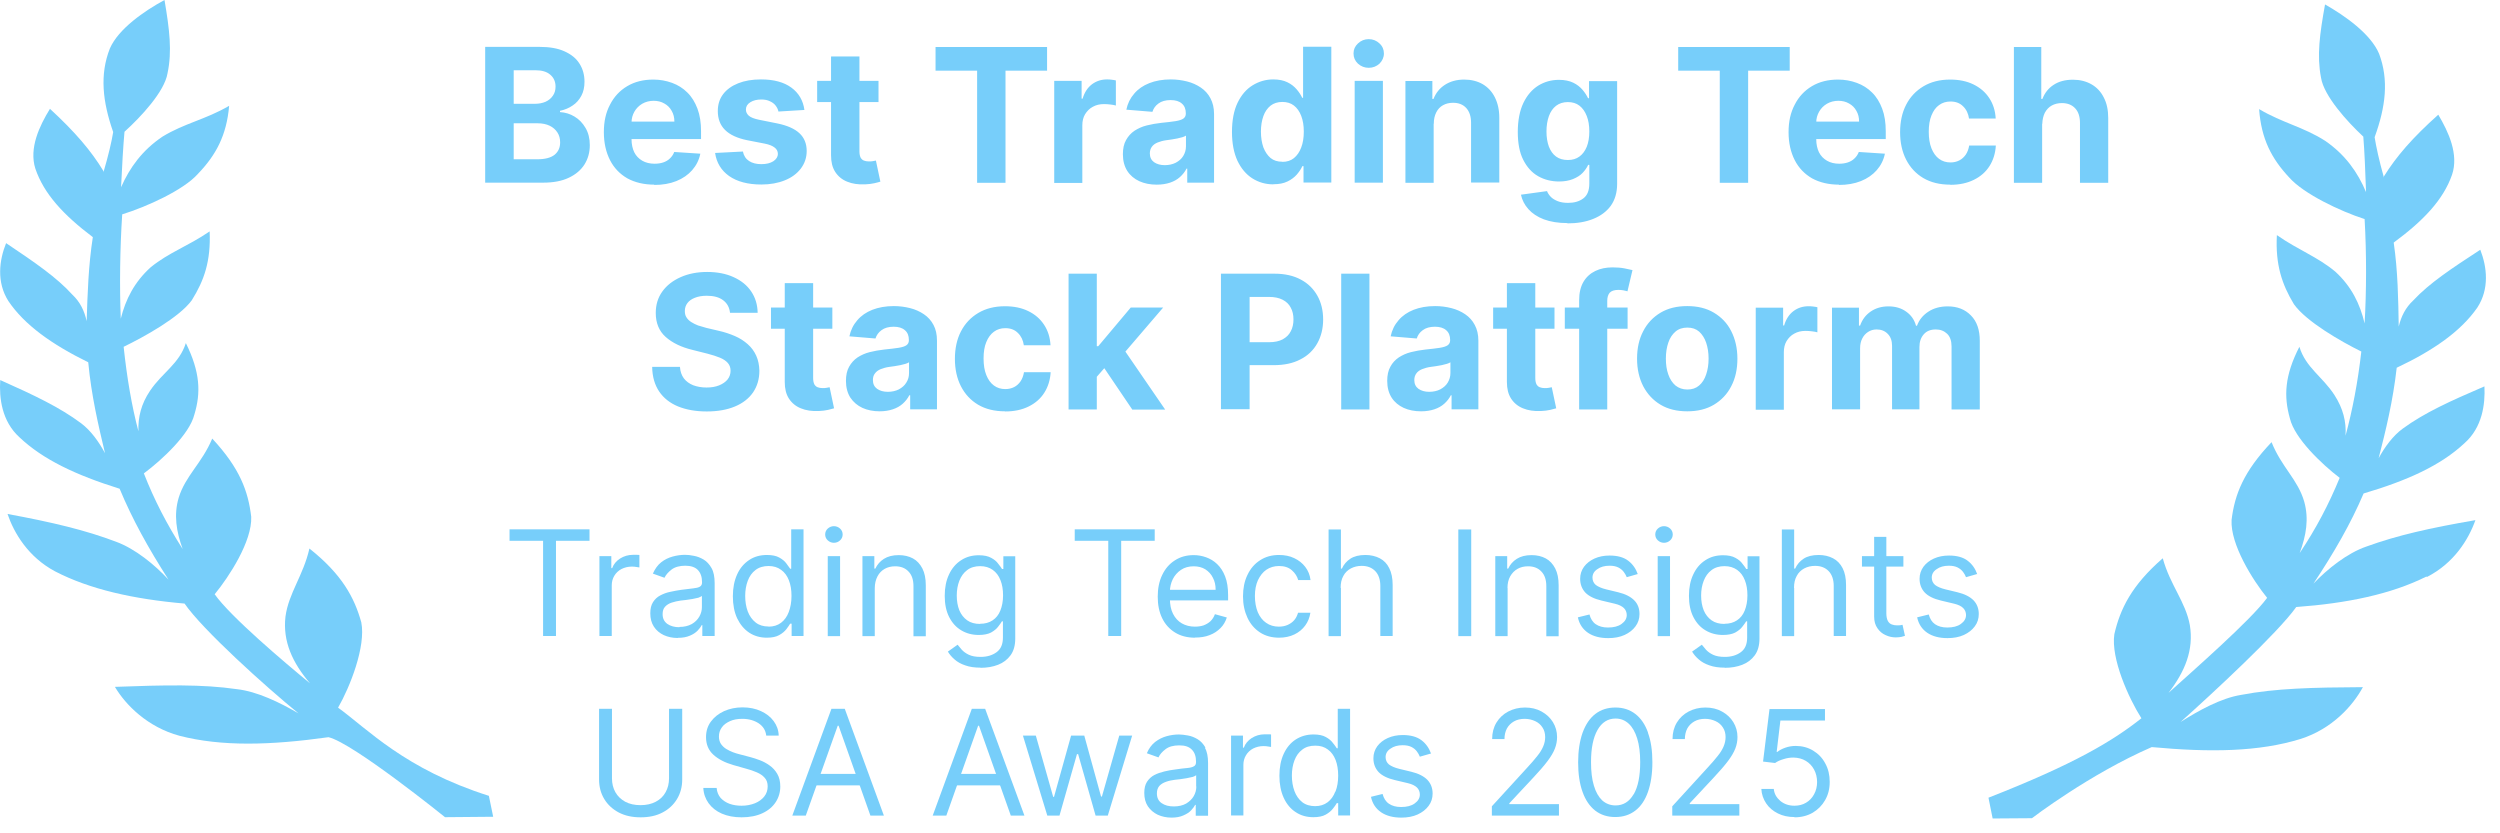 <svg width="129" height="43" viewBox="0 0 129 43" fill="none" xmlns="http://www.w3.org/2000/svg">
<path d="M25.035 9.425V2.419H27.838C28.356 2.419 28.785 2.493 29.125 2.648C29.473 2.804 29.732 3.011 29.902 3.285C30.072 3.551 30.16 3.862 30.16 4.217C30.16 4.49 30.109 4.734 29.998 4.942C29.887 5.149 29.739 5.319 29.547 5.445C29.354 5.578 29.14 5.667 28.896 5.718V5.785C29.162 5.8 29.413 5.874 29.643 6.014C29.879 6.155 30.064 6.347 30.212 6.599C30.36 6.85 30.434 7.146 30.434 7.486C30.434 7.856 30.345 8.189 30.16 8.485C29.976 8.774 29.709 9.003 29.347 9.173C28.992 9.343 28.548 9.425 28.023 9.425H25.027H25.035ZM26.514 8.219H27.72C28.134 8.219 28.43 8.137 28.622 7.982C28.814 7.819 28.903 7.612 28.903 7.346C28.903 7.154 28.859 6.983 28.762 6.835C28.666 6.687 28.533 6.569 28.363 6.488C28.193 6.406 27.986 6.362 27.749 6.362H26.507V8.226L26.514 8.219ZM26.514 5.356H27.609C27.808 5.356 27.993 5.319 28.149 5.252C28.311 5.178 28.437 5.075 28.526 4.942C28.622 4.808 28.666 4.653 28.666 4.468C28.666 4.217 28.578 4.01 28.393 3.854C28.215 3.699 27.964 3.625 27.631 3.625H26.507V5.356H26.514ZM33.77 9.528C33.23 9.528 32.764 9.417 32.372 9.203C31.987 8.981 31.684 8.67 31.477 8.263C31.27 7.856 31.159 7.375 31.159 6.821C31.159 6.266 31.262 5.807 31.477 5.4C31.684 4.993 31.98 4.675 32.365 4.446C32.749 4.217 33.2 4.106 33.711 4.106C34.058 4.106 34.376 4.165 34.68 4.276C34.983 4.387 35.242 4.55 35.464 4.771C35.693 4.993 35.863 5.275 35.989 5.607C36.114 5.94 36.174 6.332 36.174 6.776V7.176H31.736V6.273H34.798C34.798 6.066 34.754 5.881 34.657 5.718C34.569 5.556 34.443 5.43 34.28 5.341C34.117 5.245 33.933 5.201 33.725 5.201C33.518 5.201 33.311 5.252 33.134 5.356C32.964 5.459 32.831 5.593 32.734 5.763C32.638 5.933 32.587 6.118 32.587 6.325V7.183C32.587 7.442 32.638 7.671 32.727 7.856C32.823 8.049 32.964 8.189 33.141 8.293C33.319 8.396 33.533 8.448 33.777 8.448C33.94 8.448 34.088 8.426 34.221 8.382C34.354 8.337 34.473 8.271 34.569 8.174C34.665 8.086 34.739 7.975 34.791 7.842L36.137 7.93C36.07 8.256 35.93 8.537 35.715 8.781C35.508 9.018 35.234 9.21 34.901 9.343C34.569 9.476 34.191 9.543 33.755 9.543L33.77 9.528ZM41.499 5.674L40.168 5.755C40.146 5.644 40.094 5.541 40.02 5.445C39.946 5.348 39.842 5.275 39.724 5.223C39.606 5.164 39.458 5.134 39.288 5.134C39.058 5.134 38.873 5.178 38.718 5.275C38.563 5.371 38.489 5.496 38.489 5.652C38.489 5.778 38.541 5.881 38.637 5.97C38.74 6.059 38.91 6.125 39.154 6.177L40.109 6.369C40.619 6.473 41.004 6.643 41.248 6.872C41.499 7.102 41.625 7.412 41.625 7.79C41.625 8.137 41.521 8.433 41.322 8.7C41.122 8.959 40.848 9.166 40.493 9.306C40.146 9.447 39.739 9.521 39.288 9.521C38.592 9.521 38.038 9.373 37.623 9.084C37.217 8.796 36.972 8.396 36.899 7.893L38.334 7.819C38.378 8.034 38.481 8.197 38.651 8.308C38.822 8.419 39.029 8.47 39.288 8.47C39.547 8.47 39.746 8.419 39.901 8.322C40.057 8.219 40.138 8.093 40.138 7.938C40.138 7.805 40.079 7.694 39.968 7.612C39.857 7.523 39.687 7.457 39.465 7.412L38.555 7.235C38.045 7.131 37.66 6.954 37.409 6.702C37.157 6.451 37.039 6.125 37.039 5.733C37.039 5.393 37.128 5.104 37.313 4.86C37.498 4.616 37.757 4.431 38.089 4.298C38.422 4.165 38.814 4.098 39.265 4.098C39.931 4.098 40.449 4.239 40.834 4.52C41.218 4.801 41.44 5.186 41.507 5.667L41.499 5.674ZM45.331 4.172V5.267H42.165V4.172H45.331ZM42.89 2.915H44.347V7.812C44.347 7.945 44.369 8.049 44.406 8.13C44.45 8.204 44.502 8.256 44.576 8.285C44.65 8.315 44.739 8.33 44.835 8.33C44.901 8.33 44.975 8.33 45.042 8.315C45.109 8.3 45.16 8.293 45.197 8.285L45.427 9.373C45.353 9.395 45.249 9.425 45.116 9.454C44.983 9.484 44.82 9.506 44.635 9.513C44.288 9.528 43.977 9.484 43.711 9.373C43.452 9.269 43.245 9.099 43.097 8.87C42.949 8.64 42.882 8.359 42.882 8.012V2.922L42.89 2.915ZM48.274 3.647V2.426H54.029V3.647H51.884V9.432H50.419V3.647H48.274ZM54.398 9.425V4.172H55.811V5.09H55.863C55.959 4.764 56.122 4.52 56.344 4.35C56.573 4.18 56.832 4.098 57.12 4.098C57.194 4.098 57.276 4.098 57.357 4.113C57.438 4.12 57.512 4.135 57.579 4.15V5.445C57.512 5.422 57.416 5.408 57.298 5.393C57.179 5.378 57.069 5.371 56.965 5.371C56.751 5.371 56.558 5.415 56.388 5.511C56.218 5.6 56.092 5.733 55.989 5.896C55.892 6.059 55.848 6.251 55.848 6.466V9.439H54.391L54.398 9.425ZM59.687 9.528C59.354 9.528 59.051 9.469 58.792 9.351C58.533 9.232 58.319 9.055 58.171 8.825C58.023 8.596 57.941 8.3 57.941 7.96C57.941 7.671 57.993 7.42 58.104 7.228C58.215 7.028 58.355 6.872 58.54 6.747C58.725 6.628 58.932 6.532 59.169 6.473C59.406 6.414 59.657 6.369 59.916 6.34C60.219 6.31 60.471 6.281 60.656 6.251C60.841 6.221 60.981 6.177 61.063 6.118C61.144 6.059 61.188 5.977 61.188 5.866V5.844C61.188 5.63 61.122 5.459 60.981 5.341C60.848 5.223 60.656 5.164 60.404 5.164C60.145 5.164 59.931 5.223 59.776 5.341C59.62 5.452 59.517 5.6 59.465 5.77L58.119 5.659C58.185 5.341 58.319 5.067 58.526 4.831C58.725 4.594 58.984 4.416 59.302 4.291C59.62 4.165 59.99 4.098 60.412 4.098C60.7 4.098 60.981 4.135 61.248 4.202C61.514 4.268 61.758 4.379 61.965 4.52C62.172 4.661 62.342 4.845 62.461 5.075C62.579 5.297 62.645 5.563 62.645 5.881V9.425H61.262V8.7H61.225C61.144 8.862 61.026 9.01 60.885 9.136C60.745 9.262 60.574 9.358 60.375 9.425C60.175 9.491 59.946 9.528 59.687 9.528ZM60.101 8.522C60.316 8.522 60.508 8.478 60.671 8.396C60.833 8.308 60.967 8.197 61.055 8.049C61.144 7.901 61.196 7.738 61.196 7.553V6.998C61.151 7.028 61.085 7.057 61.011 7.08C60.937 7.102 60.848 7.124 60.745 7.146C60.648 7.161 60.545 7.183 60.449 7.198C60.353 7.213 60.264 7.228 60.182 7.235C60.012 7.257 59.864 7.301 59.731 7.353C59.605 7.405 59.502 7.479 59.435 7.575C59.369 7.664 59.332 7.782 59.332 7.916C59.332 8.115 59.406 8.263 59.546 8.367C59.694 8.47 59.879 8.522 60.101 8.522ZM65.708 9.513C65.308 9.513 64.946 9.41 64.62 9.203C64.295 8.996 64.043 8.692 63.851 8.293C63.666 7.886 63.57 7.398 63.57 6.806C63.57 6.214 63.666 5.704 63.858 5.304C64.051 4.905 64.31 4.601 64.635 4.402C64.96 4.202 65.316 4.098 65.7 4.098C65.996 4.098 66.24 4.15 66.432 4.246C66.632 4.342 66.787 4.468 66.913 4.616C67.039 4.764 67.128 4.905 67.194 5.045H67.239V2.412H68.696V9.417H67.261V8.574H67.202C67.135 8.722 67.039 8.862 66.913 9.01C66.787 9.151 66.632 9.269 66.432 9.365C66.233 9.462 65.996 9.506 65.715 9.506L65.708 9.513ZM66.174 8.352C66.41 8.352 66.61 8.285 66.765 8.16C66.928 8.026 67.054 7.849 67.142 7.612C67.231 7.383 67.276 7.109 67.276 6.791C67.276 6.473 67.231 6.207 67.142 5.977C67.054 5.748 66.928 5.57 66.765 5.445C66.603 5.319 66.403 5.26 66.166 5.26C65.93 5.26 65.722 5.326 65.56 5.452C65.397 5.585 65.271 5.763 65.19 5.992C65.108 6.221 65.064 6.488 65.064 6.791C65.064 7.094 65.108 7.368 65.19 7.605C65.279 7.834 65.404 8.019 65.56 8.152C65.722 8.285 65.922 8.345 66.166 8.345L66.174 8.352ZM69.901 9.425V4.172H71.358V9.425H69.901ZM70.626 3.499C70.412 3.499 70.227 3.425 70.071 3.285C69.916 3.137 69.842 2.966 69.842 2.759C69.842 2.552 69.916 2.389 70.071 2.241C70.227 2.094 70.412 2.02 70.626 2.02C70.841 2.02 71.026 2.094 71.181 2.241C71.336 2.382 71.41 2.56 71.41 2.759C71.41 2.959 71.329 3.137 71.181 3.285C71.026 3.425 70.841 3.499 70.626 3.499ZM73.977 6.392V9.432H72.52V4.18H73.91V5.104H73.969C74.088 4.801 74.28 4.557 74.554 4.379C74.827 4.202 75.16 4.106 75.552 4.106C75.915 4.106 76.233 4.187 76.506 4.342C76.78 4.505 76.987 4.727 77.135 5.023C77.283 5.319 77.364 5.667 77.364 6.073V9.417H75.907V6.332C75.907 6.014 75.826 5.763 75.663 5.578C75.493 5.393 75.271 5.304 74.975 5.304C74.775 5.304 74.605 5.348 74.457 5.43C74.31 5.511 74.191 5.637 74.11 5.8C74.028 5.963 73.984 6.155 73.984 6.377L73.977 6.392ZM80.878 11.511C80.404 11.511 80.005 11.444 79.665 11.319C79.332 11.193 79.065 11.015 78.866 10.793C78.666 10.571 78.54 10.32 78.481 10.046L79.827 9.861C79.864 9.965 79.931 10.061 80.02 10.157C80.108 10.246 80.227 10.32 80.375 10.379C80.522 10.438 80.7 10.468 80.915 10.468C81.233 10.468 81.492 10.394 81.699 10.238C81.906 10.083 82.009 9.832 82.009 9.469V8.507H81.95C81.883 8.655 81.787 8.788 81.662 8.922C81.536 9.055 81.366 9.158 81.166 9.24C80.966 9.321 80.722 9.365 80.449 9.365C80.057 9.365 79.694 9.277 79.369 9.092C79.043 8.907 78.792 8.626 78.6 8.248C78.407 7.871 78.318 7.383 78.318 6.806C78.318 6.229 78.415 5.711 78.607 5.312C78.799 4.912 79.058 4.616 79.376 4.416C79.701 4.217 80.057 4.12 80.441 4.12C80.737 4.12 80.981 4.172 81.181 4.268C81.38 4.365 81.536 4.49 81.662 4.638C81.787 4.786 81.876 4.927 81.943 5.067H81.994V4.187H83.444V9.491C83.444 9.935 83.333 10.312 83.119 10.616C82.897 10.919 82.594 11.141 82.209 11.296C81.824 11.452 81.38 11.526 80.878 11.526V11.511ZM80.907 8.256C81.144 8.256 81.336 8.197 81.499 8.078C81.662 7.96 81.787 7.79 81.876 7.575C81.965 7.353 82.009 7.087 82.009 6.784C82.009 6.48 81.965 6.207 81.876 5.985C81.787 5.755 81.662 5.578 81.499 5.452C81.336 5.326 81.136 5.267 80.9 5.267C80.663 5.267 80.456 5.334 80.293 5.459C80.13 5.585 80.005 5.763 79.923 5.992C79.842 6.221 79.798 6.48 79.798 6.784C79.798 7.087 79.842 7.346 79.923 7.568C80.012 7.79 80.13 7.96 80.293 8.078C80.456 8.197 80.656 8.256 80.9 8.256H80.907ZM86.595 3.647V2.426H92.349V3.647H90.204V9.432H88.74V3.647H86.595ZM94.901 9.528C94.361 9.528 93.895 9.417 93.503 9.203C93.119 8.981 92.815 8.67 92.608 8.263C92.401 7.856 92.29 7.375 92.29 6.821C92.29 6.266 92.394 5.807 92.608 5.4C92.815 4.993 93.111 4.675 93.496 4.446C93.88 4.217 94.332 4.106 94.842 4.106C95.19 4.106 95.508 4.165 95.811 4.276C96.114 4.387 96.373 4.55 96.595 4.771C96.824 4.993 96.994 5.275 97.12 5.607C97.246 5.94 97.305 6.332 97.305 6.776V7.176H92.867V6.273H95.929C95.929 6.066 95.885 5.881 95.789 5.718C95.7 5.556 95.574 5.43 95.412 5.341C95.249 5.245 95.064 5.201 94.857 5.201C94.65 5.201 94.443 5.252 94.265 5.356C94.095 5.459 93.962 5.593 93.866 5.763C93.769 5.933 93.718 6.118 93.718 6.325V7.183C93.718 7.442 93.769 7.671 93.858 7.856C93.954 8.049 94.095 8.189 94.272 8.293C94.45 8.396 94.665 8.448 94.901 8.448C95.064 8.448 95.212 8.426 95.345 8.382C95.478 8.337 95.596 8.271 95.693 8.174C95.789 8.086 95.863 7.975 95.915 7.842L97.261 7.93C97.194 8.256 97.053 8.537 96.839 8.781C96.632 9.018 96.358 9.21 96.025 9.343C95.693 9.476 95.315 9.543 94.879 9.543L94.901 9.528ZM100.633 9.528C100.093 9.528 99.635 9.417 99.243 9.188C98.858 8.959 98.562 8.64 98.355 8.234C98.148 7.827 98.045 7.353 98.045 6.821C98.045 6.288 98.148 5.807 98.355 5.408C98.562 5.001 98.866 4.683 99.25 4.453C99.635 4.224 100.093 4.106 100.626 4.106C101.085 4.106 101.484 4.187 101.832 4.357C102.179 4.527 102.445 4.757 102.645 5.06C102.845 5.363 102.956 5.711 102.978 6.118H101.602C101.565 5.859 101.462 5.644 101.292 5.482C101.129 5.319 100.914 5.238 100.648 5.238C100.419 5.238 100.227 5.297 100.056 5.422C99.886 5.541 99.761 5.718 99.664 5.955C99.568 6.184 99.524 6.473 99.524 6.798C99.524 7.124 99.568 7.42 99.664 7.657C99.761 7.893 99.886 8.071 100.056 8.197C100.227 8.322 100.419 8.382 100.648 8.382C100.818 8.382 100.966 8.345 101.099 8.278C101.232 8.211 101.343 8.108 101.432 7.982C101.521 7.849 101.58 7.694 101.61 7.509H102.985C102.963 7.908 102.852 8.263 102.66 8.567C102.468 8.87 102.201 9.107 101.854 9.277C101.514 9.447 101.107 9.536 100.641 9.536L100.633 9.528ZM105.374 6.392V9.432H103.917V2.426H105.33V5.104H105.389C105.508 4.794 105.7 4.55 105.966 4.379C106.232 4.202 106.565 4.113 106.965 4.113C107.327 4.113 107.645 4.194 107.919 4.35C108.192 4.505 108.407 4.734 108.555 5.03C108.71 5.326 108.784 5.674 108.784 6.088V9.432H107.327V6.347C107.327 6.022 107.246 5.77 107.083 5.593C106.92 5.415 106.691 5.319 106.395 5.319C106.195 5.319 106.018 5.363 105.87 5.445C105.722 5.526 105.604 5.652 105.515 5.815C105.434 5.977 105.389 6.17 105.382 6.392H105.374ZM37.668 16.134C37.638 15.861 37.52 15.646 37.313 15.491C37.106 15.335 36.825 15.261 36.47 15.261C36.225 15.261 36.026 15.298 35.856 15.365C35.686 15.432 35.56 15.52 35.471 15.639C35.382 15.757 35.338 15.89 35.338 16.046C35.338 16.171 35.36 16.282 35.419 16.371C35.478 16.467 35.56 16.549 35.663 16.615C35.767 16.682 35.885 16.741 36.018 16.793C36.151 16.837 36.3 16.881 36.447 16.919L37.076 17.067C37.379 17.133 37.66 17.229 37.919 17.34C38.178 17.451 38.393 17.592 38.585 17.762C38.77 17.925 38.918 18.124 39.021 18.354C39.125 18.583 39.177 18.842 39.184 19.13C39.184 19.559 39.073 19.929 38.859 20.247C38.644 20.558 38.334 20.802 37.927 20.973C37.52 21.143 37.039 21.231 36.47 21.231C35.9 21.231 35.412 21.143 34.99 20.973C34.576 20.802 34.243 20.543 34.014 20.203C33.785 19.863 33.659 19.441 33.652 18.931H35.086C35.101 19.167 35.168 19.36 35.286 19.523C35.404 19.678 35.567 19.796 35.767 19.878C35.967 19.952 36.196 19.996 36.455 19.996C36.714 19.996 36.921 19.959 37.106 19.885C37.291 19.811 37.438 19.707 37.542 19.582C37.646 19.448 37.697 19.301 37.697 19.13C37.697 18.975 37.653 18.842 37.557 18.731C37.468 18.627 37.328 18.531 37.15 18.457C36.972 18.383 36.758 18.317 36.507 18.25L35.745 18.058C35.153 17.917 34.687 17.688 34.347 17.385C34.007 17.081 33.837 16.667 33.837 16.149C33.837 15.727 33.947 15.358 34.177 15.04C34.406 14.721 34.724 14.477 35.123 14.3C35.523 14.122 35.981 14.033 36.492 14.033C37.002 14.033 37.468 14.122 37.853 14.3C38.245 14.477 38.548 14.721 38.763 15.04C38.977 15.358 39.088 15.72 39.095 16.142H37.675L37.668 16.134ZM42.949 15.868V16.963H39.783V15.868H42.949ZM40.501 14.61H41.958V19.508C41.958 19.641 41.98 19.744 42.017 19.826C42.061 19.9 42.113 19.952 42.187 19.981C42.261 20.011 42.35 20.026 42.446 20.026C42.512 20.026 42.586 20.026 42.653 20.011C42.719 19.996 42.771 19.989 42.808 19.981L43.038 21.069C42.964 21.091 42.86 21.12 42.727 21.15C42.594 21.18 42.431 21.202 42.246 21.209C41.898 21.224 41.588 21.18 41.322 21.069C41.063 20.965 40.856 20.795 40.708 20.566C40.56 20.336 40.493 20.055 40.493 19.707V14.618L40.501 14.61ZM45.397 21.224C45.064 21.224 44.761 21.165 44.502 21.047C44.243 20.928 44.036 20.75 43.881 20.521C43.733 20.292 43.651 19.996 43.651 19.656C43.651 19.367 43.703 19.116 43.814 18.923C43.925 18.724 44.066 18.568 44.251 18.442C44.435 18.324 44.643 18.228 44.879 18.169C45.116 18.11 45.367 18.065 45.626 18.036C45.93 18.006 46.181 17.976 46.366 17.947C46.551 17.917 46.691 17.873 46.773 17.814C46.854 17.755 46.898 17.673 46.898 17.562V17.54C46.898 17.325 46.832 17.155 46.691 17.037C46.558 16.919 46.366 16.859 46.114 16.859C45.856 16.859 45.641 16.919 45.486 17.037C45.331 17.148 45.227 17.296 45.175 17.466L43.829 17.355C43.896 17.037 44.029 16.763 44.236 16.526C44.435 16.29 44.694 16.112 45.012 15.986C45.331 15.861 45.7 15.794 46.122 15.794C46.41 15.794 46.691 15.831 46.958 15.898C47.224 15.964 47.468 16.075 47.675 16.216C47.882 16.356 48.052 16.541 48.171 16.771C48.289 16.992 48.348 17.259 48.348 17.577V21.12H46.965V20.395H46.921C46.839 20.558 46.721 20.706 46.581 20.832C46.44 20.958 46.27 21.054 46.07 21.12C45.87 21.187 45.641 21.224 45.382 21.224H45.397ZM45.811 20.218C46.026 20.218 46.218 20.174 46.381 20.092C46.544 20.003 46.677 19.892 46.765 19.744C46.861 19.596 46.906 19.434 46.906 19.249V18.694C46.861 18.724 46.795 18.753 46.721 18.775C46.64 18.797 46.558 18.82 46.455 18.842C46.359 18.857 46.255 18.879 46.159 18.894C46.063 18.909 45.974 18.923 45.893 18.931C45.722 18.953 45.575 18.997 45.441 19.049C45.316 19.101 45.212 19.175 45.146 19.271C45.072 19.36 45.042 19.478 45.042 19.611C45.042 19.811 45.116 19.959 45.257 20.063C45.404 20.166 45.589 20.218 45.811 20.218ZM51.861 21.224C51.322 21.224 50.863 21.113 50.471 20.884C50.086 20.654 49.791 20.336 49.583 19.929C49.376 19.523 49.273 19.049 49.273 18.516C49.273 17.984 49.376 17.503 49.583 17.104C49.791 16.697 50.094 16.378 50.478 16.149C50.863 15.92 51.322 15.802 51.854 15.802C52.313 15.802 52.712 15.883 53.06 16.053C53.407 16.223 53.674 16.453 53.873 16.756C54.073 17.059 54.184 17.407 54.206 17.814H52.83C52.793 17.555 52.69 17.34 52.52 17.177C52.357 17.015 52.143 16.933 51.876 16.933C51.647 16.933 51.455 16.992 51.285 17.118C51.122 17.237 50.989 17.414 50.893 17.651C50.796 17.88 50.752 18.169 50.752 18.494C50.752 18.82 50.796 19.116 50.893 19.352C50.989 19.589 51.114 19.767 51.285 19.892C51.455 20.018 51.647 20.077 51.876 20.077C52.046 20.077 52.194 20.04 52.328 19.974C52.461 19.907 52.572 19.804 52.66 19.678C52.749 19.545 52.808 19.389 52.838 19.204H54.214C54.191 19.604 54.08 19.959 53.888 20.262C53.696 20.566 53.429 20.802 53.082 20.973C52.742 21.143 52.335 21.231 51.869 21.231L51.861 21.224ZM56.455 19.611V17.865H56.669L58.348 15.868H60.02L57.756 18.509H57.409L56.447 19.611H56.455ZM55.138 21.128V14.122H56.595V21.128H55.138ZM58.422 21.128L56.876 18.842L57.845 17.814L60.123 21.135H58.415L58.422 21.128ZM63.001 21.128V14.122H65.767C66.299 14.122 66.751 14.226 67.12 14.425C67.498 14.625 67.778 14.906 67.978 15.261C68.178 15.617 68.274 16.031 68.274 16.489C68.274 16.948 68.171 17.362 67.971 17.718C67.771 18.073 67.483 18.354 67.098 18.546C66.721 18.746 66.262 18.842 65.722 18.842H63.962V17.658H65.486C65.774 17.658 66.003 17.607 66.188 17.51C66.373 17.407 66.514 17.274 66.603 17.096C66.699 16.919 66.743 16.711 66.743 16.482C66.743 16.253 66.699 16.046 66.603 15.875C66.514 15.698 66.373 15.565 66.188 15.469C66.003 15.372 65.767 15.321 65.478 15.321H64.48V21.113H63.001V21.128ZM70.663 14.122V21.128H69.206V14.122H70.663ZM73.326 21.224C72.993 21.224 72.69 21.165 72.431 21.047C72.172 20.928 71.957 20.75 71.81 20.521C71.662 20.292 71.58 19.996 71.58 19.656C71.58 19.367 71.632 19.116 71.743 18.923C71.847 18.724 71.995 18.568 72.179 18.442C72.364 18.324 72.571 18.228 72.808 18.169C73.045 18.11 73.296 18.065 73.555 18.036C73.858 18.006 74.11 17.976 74.295 17.947C74.48 17.917 74.62 17.873 74.702 17.814C74.783 17.755 74.827 17.673 74.827 17.562V17.54C74.827 17.325 74.761 17.155 74.62 17.037C74.487 16.919 74.295 16.859 74.043 16.859C73.784 16.859 73.57 16.919 73.415 17.037C73.259 17.148 73.156 17.296 73.104 17.466L71.758 17.355C71.824 17.037 71.957 16.763 72.165 16.526C72.364 16.29 72.623 16.112 72.941 15.986C73.259 15.861 73.629 15.794 74.051 15.794C74.347 15.794 74.62 15.831 74.886 15.898C75.153 15.964 75.397 16.075 75.604 16.216C75.811 16.356 75.981 16.541 76.1 16.771C76.218 16.992 76.284 17.259 76.284 17.577V21.12H74.901V20.395H74.864C74.783 20.558 74.665 20.706 74.524 20.832C74.383 20.958 74.213 21.054 74.014 21.12C73.814 21.187 73.585 21.224 73.326 21.224ZM73.747 20.218C73.962 20.218 74.154 20.174 74.317 20.092C74.48 20.003 74.613 19.892 74.702 19.744C74.79 19.596 74.842 19.434 74.842 19.249V18.694C74.798 18.724 74.731 18.753 74.657 18.775C74.583 18.797 74.495 18.82 74.391 18.842C74.295 18.857 74.191 18.879 74.095 18.894C73.999 18.909 73.91 18.923 73.829 18.931C73.659 18.953 73.511 18.997 73.378 19.049C73.252 19.101 73.148 19.175 73.082 19.271C73.015 19.36 72.978 19.478 72.978 19.611C72.978 19.811 73.052 19.959 73.193 20.063C73.341 20.166 73.526 20.218 73.747 20.218ZM80.212 15.868V16.963H77.046V15.868H80.212ZM77.764 14.61H79.221V19.508C79.221 19.641 79.243 19.744 79.28 19.826C79.324 19.9 79.376 19.952 79.45 19.981C79.524 20.011 79.613 20.026 79.709 20.026C79.775 20.026 79.85 20.026 79.916 20.011C79.983 19.996 80.034 19.989 80.071 19.981L80.301 21.069C80.227 21.091 80.123 21.12 79.99 21.15C79.857 21.18 79.694 21.202 79.509 21.209C79.162 21.224 78.851 21.18 78.585 21.069C78.326 20.965 78.119 20.795 77.971 20.566C77.823 20.336 77.756 20.055 77.756 19.707V14.618L77.764 14.61ZM83.984 15.868V16.963H80.744V15.868H83.984ZM81.484 21.128V15.491C81.484 15.114 81.558 14.795 81.706 14.544C81.854 14.292 82.061 14.107 82.32 13.982C82.579 13.856 82.875 13.797 83.207 13.797C83.429 13.797 83.636 13.812 83.821 13.848C84.006 13.886 84.147 13.915 84.236 13.937L83.977 15.032C83.918 15.017 83.851 14.995 83.762 14.98C83.681 14.966 83.592 14.958 83.511 14.958C83.296 14.958 83.148 15.01 83.059 15.106C82.978 15.202 82.934 15.343 82.934 15.52V21.128H81.477H81.484ZM87.061 21.224C86.528 21.224 86.07 21.113 85.685 20.884C85.301 20.654 85.005 20.336 84.79 19.929C84.583 19.523 84.472 19.049 84.472 18.509C84.472 17.969 84.576 17.495 84.79 17.089C84.997 16.682 85.301 16.364 85.685 16.134C86.07 15.905 86.528 15.794 87.061 15.794C87.594 15.794 88.052 15.905 88.437 16.134C88.821 16.364 89.125 16.674 89.332 17.089C89.539 17.495 89.65 17.969 89.65 18.509C89.65 19.049 89.546 19.523 89.332 19.929C89.125 20.336 88.821 20.654 88.437 20.884C88.052 21.113 87.594 21.224 87.061 21.224ZM87.068 20.099C87.312 20.099 87.512 20.033 87.675 19.892C87.838 19.752 87.956 19.567 88.037 19.323C88.119 19.086 88.163 18.812 88.163 18.502C88.163 18.191 88.119 17.925 88.037 17.68C87.956 17.444 87.83 17.251 87.675 17.111C87.512 16.97 87.312 16.904 87.068 16.904C86.824 16.904 86.617 16.97 86.454 17.111C86.292 17.251 86.166 17.436 86.085 17.68C86.003 17.917 85.959 18.191 85.959 18.502C85.959 18.812 85.996 19.079 86.085 19.323C86.166 19.559 86.292 19.752 86.454 19.892C86.625 20.026 86.824 20.099 87.068 20.099ZM90.596 21.128V15.875H92.009V16.793H92.061C92.157 16.467 92.32 16.223 92.542 16.053C92.771 15.883 93.03 15.802 93.318 15.802C93.392 15.802 93.466 15.802 93.555 15.816C93.636 15.824 93.71 15.838 93.777 15.853V17.148C93.71 17.126 93.614 17.111 93.496 17.096C93.377 17.081 93.266 17.074 93.163 17.074C92.948 17.074 92.756 17.118 92.586 17.214C92.416 17.303 92.29 17.436 92.187 17.599C92.091 17.762 92.046 17.954 92.046 18.169V21.143H90.589L90.596 21.128ZM94.531 21.128V15.875H95.922V16.8H95.981C96.092 16.489 96.269 16.253 96.528 16.075C96.787 15.898 97.091 15.809 97.445 15.809C97.801 15.809 98.111 15.898 98.363 16.083C98.614 16.26 98.784 16.504 98.866 16.808H98.917C99.028 16.504 99.221 16.267 99.502 16.083C99.783 15.898 100.116 15.809 100.508 15.809C100.996 15.809 101.395 15.964 101.698 16.275C102.009 16.586 102.157 17.022 102.157 17.592V21.128H100.7V17.88C100.7 17.592 100.626 17.37 100.471 17.222C100.315 17.074 100.123 17 99.886 17C99.62 17 99.413 17.081 99.265 17.251C99.117 17.422 99.043 17.636 99.043 17.91V21.12H97.63V17.843C97.63 17.584 97.556 17.377 97.409 17.229C97.261 17.074 97.068 17 96.832 17C96.669 17 96.521 17.044 96.395 17.126C96.269 17.207 96.166 17.318 96.092 17.466C96.018 17.607 95.981 17.777 95.981 17.969V21.12H94.524L94.531 21.128ZM26.292 27.904V27.312H30.419V27.904H28.689V32.816H28.023V27.904H26.292ZM30.93 32.824V28.696H31.544V29.317H31.588C31.662 29.11 31.802 28.947 31.995 28.821C32.194 28.696 32.416 28.629 32.66 28.629C32.705 28.629 32.764 28.629 32.838 28.629C32.904 28.629 32.964 28.629 32.993 28.637V29.28C32.993 29.28 32.919 29.265 32.845 29.258C32.771 29.243 32.69 29.236 32.609 29.236C32.409 29.236 32.231 29.28 32.069 29.361C31.913 29.443 31.788 29.561 31.699 29.709C31.61 29.857 31.566 30.02 31.566 30.205V32.816H30.93V32.824ZM34.961 32.92C34.702 32.92 34.465 32.868 34.251 32.772C34.036 32.668 33.866 32.528 33.74 32.335C33.615 32.143 33.555 31.914 33.555 31.647C33.555 31.411 33.6 31.218 33.696 31.07C33.792 30.922 33.91 30.804 34.073 30.723C34.228 30.641 34.399 30.575 34.591 30.538C34.783 30.493 34.968 30.464 35.16 30.434C35.412 30.405 35.612 30.375 35.767 30.36C35.922 30.345 36.041 30.316 36.115 30.271C36.188 30.227 36.225 30.16 36.225 30.057V30.035C36.225 29.768 36.151 29.561 36.011 29.413C35.87 29.265 35.649 29.191 35.36 29.191C35.072 29.191 34.82 29.258 34.65 29.391C34.48 29.524 34.354 29.665 34.288 29.813L33.688 29.598C33.8 29.347 33.94 29.154 34.117 29.014C34.295 28.873 34.495 28.777 34.709 28.718C34.924 28.659 35.138 28.629 35.345 28.629C35.478 28.629 35.634 28.644 35.804 28.681C35.974 28.71 36.144 28.777 36.307 28.873C36.47 28.969 36.603 29.117 36.714 29.31C36.825 29.502 36.876 29.768 36.876 30.094V32.816H36.24V32.254H36.211C36.166 32.343 36.092 32.439 35.996 32.542C35.893 32.646 35.76 32.735 35.597 32.801C35.427 32.875 35.227 32.912 34.99 32.912L34.961 32.92ZM35.057 32.35C35.308 32.35 35.515 32.298 35.693 32.202C35.863 32.106 35.996 31.973 36.085 31.817C36.174 31.662 36.218 31.499 36.218 31.329V30.752C36.218 30.752 36.129 30.811 36.041 30.841C35.952 30.863 35.848 30.885 35.73 30.908C35.612 30.922 35.501 30.945 35.39 30.959C35.279 30.974 35.19 30.982 35.123 30.989C34.961 31.011 34.805 31.048 34.665 31.093C34.524 31.137 34.406 31.211 34.317 31.307C34.228 31.403 34.191 31.529 34.191 31.692C34.191 31.914 34.273 32.076 34.436 32.195C34.598 32.306 34.805 32.365 35.064 32.365L35.057 32.35ZM39.569 32.905C39.221 32.905 38.918 32.816 38.659 32.646C38.393 32.468 38.193 32.224 38.038 31.906C37.89 31.588 37.816 31.203 37.816 30.767C37.816 30.331 37.89 29.961 38.038 29.635C38.185 29.31 38.393 29.073 38.659 28.895C38.925 28.718 39.228 28.637 39.576 28.637C39.842 28.637 40.057 28.681 40.212 28.77C40.367 28.858 40.493 28.955 40.575 29.073C40.656 29.184 40.722 29.273 40.774 29.347H40.826V27.312H41.462V32.816H40.848V32.18H40.774C40.73 32.254 40.663 32.35 40.575 32.468C40.486 32.58 40.367 32.683 40.205 32.772C40.049 32.861 39.835 32.905 39.569 32.905ZM39.657 32.335C39.909 32.335 40.123 32.269 40.301 32.136C40.478 32.002 40.612 31.817 40.7 31.581C40.789 31.344 40.841 31.07 40.841 30.752C40.841 30.434 40.797 30.175 40.708 29.946C40.619 29.717 40.486 29.532 40.308 29.406C40.131 29.273 39.916 29.206 39.657 29.206C39.399 29.206 39.162 29.273 38.984 29.413C38.807 29.546 38.674 29.731 38.585 29.968C38.496 30.205 38.452 30.464 38.452 30.752C38.452 31.041 38.496 31.314 38.585 31.551C38.674 31.788 38.814 31.98 38.992 32.121C39.169 32.261 39.391 32.328 39.657 32.328V32.335ZM42.712 32.824V28.696H43.348V32.824H42.712ZM43.03 28.008C42.904 28.008 42.801 27.963 42.712 27.882C42.623 27.801 42.579 27.697 42.579 27.579C42.579 27.46 42.623 27.357 42.712 27.275C42.801 27.194 42.912 27.15 43.03 27.15C43.148 27.15 43.26 27.194 43.348 27.275C43.437 27.357 43.481 27.46 43.481 27.579C43.481 27.697 43.437 27.801 43.348 27.882C43.26 27.963 43.156 28.008 43.03 28.008ZM45.138 30.338V32.824H44.502V28.696H45.116V29.339H45.168C45.264 29.132 45.412 28.962 45.611 28.836C45.811 28.71 46.063 28.644 46.373 28.644C46.654 28.644 46.898 28.703 47.106 28.814C47.313 28.925 47.475 29.103 47.594 29.332C47.712 29.561 47.771 29.85 47.771 30.205V32.831H47.135V30.249C47.135 29.924 47.054 29.672 46.884 29.495C46.714 29.31 46.484 29.221 46.188 29.221C45.989 29.221 45.804 29.265 45.648 29.354C45.493 29.443 45.367 29.569 45.279 29.739C45.19 29.909 45.138 30.109 45.138 30.353V30.338ZM50.597 34.451C50.293 34.451 50.027 34.414 49.805 34.333C49.583 34.259 49.398 34.155 49.258 34.029C49.11 33.904 48.999 33.77 48.91 33.623L49.413 33.267C49.472 33.342 49.546 33.43 49.628 33.526C49.717 33.623 49.835 33.711 49.99 33.785C50.145 33.859 50.345 33.896 50.597 33.896C50.929 33.896 51.203 33.815 51.425 33.652C51.647 33.489 51.751 33.238 51.751 32.898V32.062H51.699C51.654 32.136 51.588 32.232 51.499 32.343C51.418 32.454 51.292 32.55 51.137 32.639C50.981 32.72 50.767 32.764 50.501 32.764C50.168 32.764 49.864 32.683 49.606 32.528C49.339 32.372 49.132 32.143 48.977 31.84C48.822 31.536 48.748 31.174 48.748 30.745C48.748 30.316 48.822 29.953 48.969 29.643C49.117 29.325 49.325 29.08 49.591 28.91C49.857 28.733 50.16 28.651 50.508 28.651C50.774 28.651 50.989 28.696 51.144 28.785C51.307 28.873 51.425 28.969 51.507 29.088C51.595 29.199 51.662 29.288 51.706 29.361H51.773V28.703H52.387V32.949C52.387 33.304 52.305 33.593 52.143 33.815C51.98 34.037 51.765 34.2 51.499 34.303C51.233 34.407 50.929 34.459 50.604 34.459L50.597 34.451ZM50.575 32.187C50.826 32.187 51.041 32.128 51.218 32.01C51.395 31.892 51.529 31.729 51.617 31.507C51.706 31.285 51.758 31.026 51.758 30.723C51.758 30.419 51.714 30.16 51.625 29.939C51.536 29.709 51.403 29.532 51.225 29.406C51.048 29.28 50.833 29.213 50.575 29.213C50.316 29.213 50.079 29.28 49.901 29.421C49.724 29.554 49.591 29.739 49.502 29.968C49.413 30.197 49.369 30.449 49.369 30.73C49.369 31.011 49.413 31.27 49.502 31.492C49.591 31.707 49.731 31.884 49.909 32.01C50.086 32.136 50.308 32.195 50.575 32.195V32.187ZM55.456 27.904V27.312H59.583V27.904H57.853V32.816H57.187V27.904H55.456ZM61.662 32.905C61.262 32.905 60.922 32.816 60.634 32.639C60.345 32.461 60.123 32.217 59.968 31.899C59.813 31.581 59.739 31.211 59.739 30.789C59.739 30.368 59.813 29.99 59.968 29.672C60.123 29.347 60.338 29.095 60.619 28.918C60.9 28.733 61.225 28.644 61.595 28.644C61.81 28.644 62.024 28.681 62.231 28.755C62.438 28.829 62.631 28.94 62.801 29.103C62.971 29.265 63.111 29.472 63.215 29.739C63.319 30.005 63.37 30.323 63.37 30.715V30.982H60.19V30.434H62.727C62.727 30.197 62.682 29.99 62.586 29.813C62.498 29.628 62.364 29.487 62.194 29.376C62.024 29.273 61.825 29.221 61.595 29.221C61.344 29.221 61.122 29.28 60.937 29.406C60.752 29.532 60.611 29.694 60.515 29.887C60.419 30.087 60.367 30.301 60.367 30.523V30.885C60.367 31.196 60.419 31.462 60.53 31.677C60.641 31.892 60.789 32.054 60.981 32.165C61.174 32.276 61.403 32.335 61.654 32.335C61.824 32.335 61.972 32.313 62.105 32.269C62.239 32.217 62.357 32.15 62.461 32.054C62.557 31.958 62.638 31.84 62.69 31.692L63.304 31.862C63.237 32.069 63.134 32.254 62.978 32.409C62.823 32.565 62.638 32.69 62.416 32.772C62.194 32.861 61.943 32.898 61.662 32.898V32.905ZM66.011 32.905C65.626 32.905 65.293 32.816 65.012 32.631C64.731 32.446 64.517 32.195 64.369 31.877C64.221 31.559 64.139 31.189 64.139 30.774C64.139 30.36 64.213 29.983 64.369 29.665C64.524 29.339 64.739 29.088 65.02 28.91C65.301 28.725 65.626 28.637 65.996 28.637C66.284 28.637 66.551 28.688 66.78 28.799C67.017 28.91 67.202 29.058 67.35 29.25C67.498 29.443 67.594 29.672 67.623 29.931H66.987C66.935 29.746 66.832 29.576 66.662 29.428C66.499 29.28 66.277 29.206 65.996 29.206C65.752 29.206 65.53 29.273 65.345 29.398C65.16 29.524 65.02 29.709 64.909 29.939C64.805 30.168 64.753 30.442 64.753 30.752C64.753 31.063 64.805 31.352 64.901 31.588C65.005 31.825 65.145 32.01 65.33 32.136C65.515 32.269 65.737 32.335 65.989 32.335C66.151 32.335 66.307 32.306 66.44 32.247C66.573 32.187 66.691 32.106 66.78 32.002C66.876 31.892 66.935 31.766 66.98 31.618H67.616C67.579 31.862 67.49 32.084 67.35 32.276C67.209 32.468 67.024 32.624 66.795 32.735C66.566 32.846 66.299 32.905 65.996 32.905H66.011ZM69.191 30.338V32.824H68.555V27.32H69.191V29.339H69.243C69.339 29.125 69.487 28.955 69.679 28.829C69.872 28.703 70.131 28.637 70.456 28.637C70.737 28.637 70.981 28.696 71.196 28.807C71.41 28.918 71.573 29.088 71.684 29.317C71.802 29.546 71.861 29.835 71.861 30.19V32.816H71.225V30.234C71.225 29.909 71.136 29.65 70.966 29.472C70.796 29.295 70.567 29.199 70.264 29.199C70.057 29.199 69.872 29.243 69.702 29.332C69.539 29.421 69.406 29.546 69.317 29.717C69.221 29.887 69.177 30.087 69.177 30.331L69.191 30.338ZM75.915 27.32V32.824H75.249V27.32H75.915ZM77.793 30.338V32.824H77.157V28.696H77.771V29.339H77.823C77.919 29.132 78.067 28.962 78.267 28.836C78.466 28.71 78.718 28.644 79.028 28.644C79.309 28.644 79.554 28.703 79.761 28.814C79.968 28.925 80.13 29.103 80.249 29.332C80.367 29.561 80.426 29.85 80.426 30.205V32.831H79.79V30.249C79.79 29.924 79.709 29.672 79.539 29.495C79.369 29.31 79.139 29.221 78.844 29.221C78.644 29.221 78.459 29.265 78.304 29.354C78.148 29.443 78.023 29.569 77.926 29.739C77.83 29.909 77.786 30.109 77.786 30.353L77.793 30.338ZM84.509 29.62L83.94 29.783C83.903 29.687 83.851 29.598 83.784 29.509C83.718 29.421 83.622 29.339 83.503 29.28C83.385 29.221 83.237 29.191 83.052 29.191C82.801 29.191 82.586 29.25 82.423 29.369C82.253 29.48 82.172 29.628 82.172 29.805C82.172 29.961 82.231 30.087 82.342 30.183C82.46 30.271 82.638 30.353 82.882 30.412L83.496 30.56C83.866 30.649 84.139 30.789 84.324 30.974C84.509 31.159 84.598 31.396 84.598 31.684C84.598 31.921 84.531 32.136 84.391 32.321C84.258 32.505 84.065 32.654 83.829 32.764C83.585 32.875 83.304 32.927 82.986 32.927C82.564 32.927 82.216 32.838 81.943 32.654C81.669 32.468 81.492 32.202 81.418 31.855L82.017 31.707C82.076 31.928 82.179 32.099 82.342 32.21C82.505 32.321 82.712 32.38 82.971 32.38C83.267 32.38 83.503 32.321 83.673 32.195C83.851 32.069 83.94 31.914 83.94 31.736C83.94 31.596 83.888 31.47 83.792 31.374C83.688 31.277 83.54 31.203 83.326 31.152L82.638 30.989C82.261 30.9 81.98 30.76 81.802 30.575C81.625 30.382 81.536 30.146 81.536 29.864C81.536 29.635 81.602 29.428 81.736 29.243C81.869 29.066 82.046 28.925 82.275 28.821C82.505 28.718 82.764 28.666 83.052 28.666C83.459 28.666 83.784 28.755 84.014 28.932C84.25 29.11 84.413 29.347 84.517 29.643L84.509 29.62ZM85.537 32.824V28.696H86.173V32.824H85.537ZM85.863 28.008C85.737 28.008 85.633 27.963 85.545 27.882C85.456 27.801 85.412 27.697 85.412 27.579C85.412 27.46 85.456 27.357 85.545 27.275C85.633 27.194 85.744 27.15 85.863 27.15C85.981 27.15 86.092 27.194 86.181 27.275C86.27 27.357 86.314 27.46 86.314 27.579C86.314 27.697 86.27 27.801 86.181 27.882C86.092 27.963 85.989 28.008 85.863 28.008ZM88.999 34.451C88.696 34.451 88.429 34.414 88.207 34.333C87.986 34.259 87.801 34.155 87.66 34.029C87.512 33.904 87.401 33.77 87.312 33.623L87.815 33.267C87.875 33.342 87.948 33.43 88.03 33.526C88.119 33.623 88.237 33.711 88.392 33.785C88.548 33.859 88.747 33.896 88.999 33.896C89.332 33.896 89.605 33.815 89.827 33.652C90.049 33.489 90.153 33.238 90.153 32.898V32.062H90.101C90.056 32.136 89.99 32.232 89.901 32.343C89.82 32.454 89.694 32.55 89.539 32.639C89.383 32.72 89.169 32.764 88.903 32.764C88.57 32.764 88.267 32.683 88.008 32.528C87.741 32.372 87.534 32.143 87.379 31.84C87.224 31.536 87.15 31.174 87.15 30.745C87.15 30.316 87.224 29.953 87.372 29.643C87.519 29.325 87.727 29.08 87.993 28.91C88.259 28.733 88.562 28.651 88.91 28.651C89.176 28.651 89.391 28.696 89.546 28.785C89.709 28.873 89.827 28.969 89.909 29.088C89.997 29.199 90.064 29.288 90.108 29.361H90.175V28.703H90.789V32.949C90.789 33.304 90.707 33.593 90.545 33.815C90.382 34.037 90.168 34.2 89.901 34.303C89.635 34.407 89.332 34.459 89.006 34.459L88.999 34.451ZM88.984 32.187C89.236 32.187 89.45 32.128 89.627 32.01C89.805 31.892 89.938 31.729 90.027 31.507C90.116 31.285 90.167 31.026 90.167 30.723C90.167 30.419 90.123 30.16 90.034 29.939C89.946 29.709 89.812 29.532 89.635 29.406C89.457 29.28 89.243 29.213 88.984 29.213C88.725 29.213 88.489 29.28 88.311 29.421C88.133 29.554 88 29.739 87.912 29.968C87.823 30.197 87.778 30.449 87.778 30.73C87.778 31.011 87.823 31.27 87.912 31.492C88 31.707 88.141 31.884 88.318 32.01C88.496 32.136 88.718 32.195 88.984 32.195V32.187ZM92.579 30.338V32.824H91.943V27.32H92.579V29.339H92.63C92.727 29.125 92.874 28.955 93.067 28.829C93.259 28.703 93.518 28.637 93.844 28.637C94.124 28.637 94.369 28.696 94.583 28.807C94.798 28.918 94.96 29.088 95.079 29.317C95.197 29.546 95.256 29.835 95.256 30.19V32.816H94.62V30.234C94.62 29.909 94.531 29.65 94.361 29.472C94.191 29.295 93.962 29.199 93.659 29.199C93.451 29.199 93.266 29.243 93.096 29.332C92.934 29.421 92.801 29.546 92.712 29.717C92.616 29.887 92.571 30.087 92.571 30.331L92.579 30.338ZM98.215 28.696V29.236H96.077V28.696H98.215ZM96.698 27.704H97.335V31.64C97.335 31.817 97.364 31.951 97.416 32.047C97.468 32.136 97.534 32.195 97.623 32.224C97.704 32.254 97.793 32.269 97.889 32.269C97.956 32.269 98.015 32.269 98.059 32.261C98.104 32.254 98.141 32.247 98.17 32.239L98.296 32.809C98.252 32.824 98.192 32.838 98.119 32.861C98.045 32.875 97.941 32.89 97.823 32.89C97.645 32.89 97.468 32.853 97.298 32.772C97.127 32.698 96.987 32.58 96.876 32.417C96.765 32.261 96.706 32.062 96.706 31.817V27.712L96.698 27.704ZM102.016 29.62L101.447 29.783C101.41 29.687 101.358 29.598 101.292 29.509C101.225 29.421 101.129 29.339 101.011 29.28C100.892 29.221 100.744 29.191 100.559 29.191C100.308 29.191 100.093 29.25 99.931 29.369C99.761 29.48 99.679 29.628 99.679 29.805C99.679 29.961 99.738 30.087 99.849 30.183C99.96 30.271 100.145 30.353 100.389 30.412L101.003 30.56C101.373 30.649 101.647 30.789 101.832 30.974C102.009 31.159 102.105 31.396 102.105 31.684C102.105 31.921 102.039 32.136 101.898 32.321C101.765 32.505 101.573 32.654 101.336 32.764C101.092 32.875 100.811 32.927 100.493 32.927C100.071 32.927 99.724 32.838 99.45 32.654C99.176 32.468 98.999 32.202 98.925 31.855L99.524 31.707C99.583 31.928 99.687 32.099 99.849 32.21C100.012 32.321 100.219 32.38 100.478 32.38C100.774 32.38 101.011 32.321 101.181 32.195C101.358 32.069 101.447 31.914 101.447 31.736C101.447 31.596 101.395 31.47 101.299 31.374C101.203 31.277 101.048 31.203 100.84 31.152L100.153 30.989C99.775 30.9 99.494 30.76 99.317 30.575C99.139 30.382 99.05 30.146 99.05 29.864C99.05 29.635 99.117 29.428 99.25 29.243C99.383 29.066 99.561 28.925 99.79 28.821C100.019 28.718 100.278 28.666 100.567 28.666C100.974 28.666 101.299 28.755 101.528 28.932C101.765 29.11 101.928 29.347 102.031 29.643L102.016 29.62Z" fill="#77CEFA"/>
<path d="M102.82 42.234L104.847 42.219C104.847 42.219 107.813 39.948 111.03 38.55C114.063 38.831 116.562 38.794 118.715 38.128C120.335 37.61 121.4 36.426 121.925 35.457C119.329 35.472 117.42 35.517 115.638 35.857C114.595 36.027 113.463 36.656 112.517 37.255C114.151 35.79 117.531 32.668 118.486 31.322C121.126 31.13 123.389 30.656 125.194 29.754L125.238 29.768C126.636 29.051 127.383 27.823 127.731 26.839C125.372 27.246 123.7 27.623 122.11 28.2C121.119 28.54 120.098 29.354 119.373 30.116C120.438 28.511 121.296 27.024 121.962 25.463C124.24 24.79 125.941 24.013 127.162 22.874C128.086 22.06 128.241 20.869 128.197 19.937C126.407 20.706 125.105 21.298 123.988 22.112C123.478 22.482 123.057 23.059 122.738 23.643C123.108 22.201 123.478 20.691 123.67 18.975C125.571 18.08 126.984 17.089 127.827 15.876C128.463 14.906 128.33 13.775 127.983 12.887C126.474 13.871 125.357 14.611 124.528 15.498C124.122 15.876 123.9 16.327 123.774 16.852C123.752 15.454 123.73 13.989 123.515 12.517C125.031 11.4 126.067 10.327 126.525 9.018C126.88 7.967 126.348 6.813 125.815 5.918C124.484 7.109 123.656 8.064 123.012 9.099V9.166C122.761 8.285 122.605 7.546 122.531 7.08C123.101 5.511 123.271 4.128 122.761 2.774C122.332 1.753 121.015 0.821 119.972 0.229C119.699 1.746 119.543 2.87 119.765 4.01C119.913 4.949 121.111 6.273 121.947 7.05C122.006 7.782 122.051 8.789 122.088 9.913C121.659 8.892 121.023 7.99 119.987 7.272C118.855 6.547 117.798 6.355 116.57 5.63C116.681 7.168 117.213 8.189 118.131 9.166C118.87 10.002 120.764 10.904 122.014 11.304C122.117 13.101 122.11 15.032 122.014 16.689C121.777 15.683 121.341 14.788 120.505 14.019C119.573 13.242 118.611 12.916 117.487 12.132C117.406 13.656 117.746 14.67 118.367 15.698C119.003 16.593 120.793 17.621 121.844 18.139C121.666 19.722 121.385 21.172 121.03 22.482C121.074 21.757 120.904 21.076 120.46 20.388C119.832 19.419 118.981 18.975 118.648 17.895C117.886 19.382 117.835 20.447 118.16 21.594C118.397 22.608 119.787 23.939 120.727 24.657C120.165 26.025 119.521 27.253 118.663 28.54C119.003 27.623 119.144 26.772 118.9 25.892C118.574 24.745 117.724 24.102 117.213 22.815C115.771 24.331 115.312 25.507 115.15 26.824C115.076 28.082 116.244 29.939 116.984 30.849C116.141 32.003 113.16 34.607 111.895 35.753C112.746 34.651 113.205 33.534 112.997 32.261C112.776 31.048 111.977 30.19 111.599 28.807C109.98 30.212 109.395 31.44 109.1 32.727C108.915 33.978 109.839 36.027 110.497 37.063C109.033 38.224 107.051 39.422 102.605 41.161" fill="#77CEFA"/>
<path d="M25.226 41.065C20.884 39.689 18.961 37.61 17.445 36.515C18.059 35.45 18.887 33.356 18.643 32.114C18.288 30.834 17.645 29.635 15.966 28.304C15.648 29.702 14.893 30.604 14.73 31.818C14.583 33.097 15.093 34.2 15.995 35.258C14.679 34.177 11.898 31.825 11.077 30.663C11.816 29.768 13.015 27.926 12.963 26.669C12.807 25.345 12.379 24.168 10.951 22.63C10.418 23.909 9.568 24.546 9.22 25.685C8.961 26.558 9.094 27.423 9.427 28.333C8.599 27.031 7.963 25.803 7.423 24.427C8.37 23.724 9.775 22.408 10.026 21.402C10.374 20.262 10.33 19.197 9.59 17.703C9.242 18.783 8.384 19.212 7.741 20.166C7.282 20.847 7.12 21.52 7.142 22.252C6.794 20.936 6.55 19.486 6.38 17.895C7.43 17.385 9.242 16.386 9.893 15.498C10.537 14.47 10.884 13.471 10.818 11.94C9.679 12.717 8.725 13.02 7.778 13.789C6.935 14.551 6.484 15.439 6.232 16.445C6.166 14.788 6.188 12.857 6.306 11.06C7.556 10.675 9.472 9.809 10.211 8.973C11.143 8.004 11.691 6.991 11.824 5.46C10.589 6.177 9.523 6.355 8.384 7.05C7.342 7.753 6.698 8.641 6.247 9.661C6.299 8.53 6.358 7.531 6.424 6.798C7.268 6.037 8.488 4.727 8.643 3.788C8.887 2.648 8.747 1.524 8.488 0C7.438 0.57 6.114 1.487 5.67 2.5C5.137 3.854 5.293 5.245 5.84 6.813C5.766 7.279 5.596 8.019 5.337 8.892V8.825C4.708 7.79 3.887 6.821 2.578 5.615C2.031 6.503 1.491 7.649 1.824 8.7C2.268 10.009 3.281 11.097 4.79 12.236C4.561 13.708 4.516 15.173 4.472 16.571C4.353 16.038 4.139 15.587 3.732 15.202C2.918 14.307 1.816 13.553 0.315 12.546C-0.04 13.427 -0.188 14.559 0.433 15.535C1.262 16.763 2.667 17.769 4.553 18.694C4.716 20.418 5.071 21.927 5.418 23.384C5.1 22.792 4.686 22.215 4.183 21.838C3.081 21.017 1.787 20.403 0.012 19.611C-0.047 20.544 0.093 21.735 1.003 22.563C2.216 23.71 3.902 24.509 6.173 25.219C6.824 26.787 7.652 28.282 8.695 29.909C7.985 29.14 6.979 28.319 5.995 27.956C4.413 27.357 2.741 26.957 0.389 26.521C0.722 27.505 1.454 28.74 2.837 29.48C4.62 30.405 6.883 30.915 9.523 31.144C10.455 32.498 13.703 35.428 15.404 36.811C14.442 36.249 13.274 35.679 12.223 35.561C10.441 35.302 8.525 35.346 5.929 35.442C6.491 36.389 7.623 37.521 9.257 37.965C11.432 38.527 13.939 38.461 16.95 38.039C18.207 38.328 22.963 42.167 22.963 42.167L25.448 42.145" fill="#77CEFA"/>
<path d="M34.536 36.574H35.202V40.221C35.202 40.599 35.113 40.932 34.936 41.227C34.758 41.523 34.514 41.753 34.189 41.923C33.871 42.093 33.493 42.174 33.057 42.174C32.621 42.174 32.251 42.093 31.925 41.923C31.607 41.753 31.356 41.523 31.178 41.227C31.001 40.932 30.912 40.599 30.912 40.221V36.574H31.578V40.162C31.578 40.429 31.637 40.673 31.755 40.88C31.874 41.087 32.044 41.25 32.258 41.368C32.48 41.486 32.739 41.546 33.05 41.546C33.36 41.546 33.619 41.486 33.841 41.368C34.063 41.25 34.233 41.087 34.344 40.88C34.462 40.673 34.522 40.429 34.522 40.162V36.574H34.536Z" fill="#77CEFA"/>
<path d="M39.538 37.958C39.508 37.684 39.375 37.477 39.146 37.322C38.917 37.174 38.636 37.092 38.303 37.092C38.059 37.092 37.844 37.129 37.667 37.211C37.489 37.292 37.341 37.395 37.245 37.536C37.142 37.677 37.097 37.832 37.097 38.01C37.097 38.157 37.134 38.283 37.201 38.387C37.275 38.49 37.364 38.579 37.474 38.646C37.585 38.712 37.704 38.772 37.822 38.816C37.94 38.86 38.059 38.897 38.155 38.919L38.717 39.067C38.858 39.104 39.02 39.156 39.198 39.223C39.375 39.289 39.545 39.378 39.708 39.496C39.871 39.607 40.004 39.755 40.108 39.933C40.211 40.111 40.263 40.325 40.263 40.584C40.263 40.88 40.181 41.154 40.026 41.39C39.871 41.627 39.649 41.819 39.346 41.96C39.05 42.1 38.688 42.174 38.266 42.174C37.874 42.174 37.534 42.108 37.245 41.982C36.957 41.856 36.735 41.679 36.565 41.449C36.402 41.22 36.306 40.961 36.291 40.658H36.979C36.994 40.865 37.068 41.035 37.186 41.176C37.312 41.309 37.467 41.412 37.652 41.479C37.844 41.546 38.044 41.575 38.266 41.575C38.517 41.575 38.747 41.531 38.954 41.449C39.153 41.368 39.316 41.25 39.434 41.102C39.553 40.954 39.612 40.776 39.612 40.577C39.612 40.392 39.56 40.244 39.457 40.133C39.353 40.014 39.22 39.925 39.05 39.852C38.88 39.778 38.702 39.718 38.51 39.667L37.83 39.474C37.401 39.349 37.06 39.171 36.809 38.942C36.557 38.712 36.431 38.409 36.431 38.039C36.431 37.728 36.513 37.462 36.683 37.233C36.853 37.003 37.075 36.826 37.364 36.693C37.652 36.567 37.963 36.5 38.318 36.5C38.673 36.5 38.991 36.567 39.264 36.693C39.538 36.819 39.76 36.989 39.923 37.211C40.085 37.432 40.174 37.677 40.181 37.958H39.538Z" fill="#77CEFA"/>
<path d="M41.578 42.086H40.883L42.902 36.574H43.59L45.609 42.086H44.914L43.272 37.447H43.227L41.578 42.086Z" fill="#77CEFA"/>
<path d="M44.656 39.933H41.838V40.525H44.656V39.933Z" fill="#77CEFA"/>
<path d="M48.83 42.086H48.127L50.146 36.574H50.834L52.861 42.086H52.158L50.516 37.447H50.472L48.83 42.086Z" fill="#77CEFA"/>
<path d="M51.898 39.933H49.08V40.525H51.898V39.933Z" fill="#77CEFA"/>
<path d="M54.041 42.086L52.783 37.958H53.449L54.344 41.117H54.388L55.268 37.958H55.949L56.814 41.102H56.859L57.754 37.958H58.419L57.162 42.086H56.533L55.631 38.912H55.572L54.669 42.086H54.041Z" fill="#77CEFA"/>
<path d="M62.203 38.579C62.092 38.387 61.959 38.239 61.796 38.143C61.634 38.047 61.471 37.98 61.293 37.95C61.123 37.921 60.968 37.899 60.835 37.899C60.628 37.899 60.413 37.928 60.199 37.987C59.984 38.047 59.792 38.143 59.607 38.283C59.429 38.424 59.282 38.616 59.178 38.868L59.777 39.082C59.844 38.934 59.969 38.786 60.14 38.66C60.31 38.527 60.546 38.461 60.85 38.461C61.153 38.461 61.36 38.535 61.501 38.683C61.648 38.831 61.715 39.038 61.715 39.304V39.326C61.715 39.43 61.678 39.504 61.604 39.541C61.53 39.585 61.419 39.615 61.256 39.63C61.101 39.644 60.894 39.667 60.65 39.704C60.458 39.726 60.265 39.763 60.08 39.807C59.895 39.852 59.718 39.911 59.563 39.992C59.407 40.074 59.282 40.192 59.185 40.34C59.089 40.488 59.045 40.68 59.045 40.917C59.045 41.183 59.104 41.413 59.23 41.605C59.356 41.79 59.526 41.938 59.74 42.041C59.955 42.138 60.191 42.189 60.45 42.189C60.687 42.189 60.894 42.152 61.057 42.078C61.227 42.004 61.36 41.923 61.456 41.819C61.552 41.716 61.626 41.62 61.671 41.531H61.7V42.093H62.336V39.371C62.336 39.045 62.285 38.779 62.174 38.587L62.203 38.579ZM61.73 40.591C61.73 40.761 61.685 40.924 61.597 41.08C61.508 41.235 61.375 41.361 61.205 41.464C61.035 41.56 60.82 41.612 60.569 41.612C60.317 41.612 60.11 41.56 59.94 41.442C59.777 41.331 59.696 41.161 59.696 40.939C59.696 40.776 59.74 40.651 59.822 40.554C59.91 40.458 60.021 40.392 60.169 40.34C60.31 40.288 60.465 40.258 60.628 40.236C60.694 40.229 60.783 40.214 60.894 40.207C61.005 40.192 61.116 40.177 61.234 40.155C61.353 40.133 61.456 40.111 61.545 40.088C61.634 40.059 61.693 40.029 61.722 39.999V40.577L61.73 40.591Z" fill="#77CEFA"/>
<path d="M63.523 42.086V37.958H64.137V38.579H64.182C64.256 38.372 64.396 38.209 64.588 38.083C64.788 37.958 65.01 37.891 65.254 37.891C65.299 37.891 65.358 37.891 65.432 37.891C65.506 37.891 65.558 37.891 65.587 37.898V38.542C65.587 38.542 65.52 38.527 65.439 38.52C65.365 38.505 65.284 38.498 65.202 38.498C65.003 38.498 64.825 38.542 64.662 38.623C64.507 38.705 64.381 38.823 64.293 38.971C64.204 39.119 64.159 39.282 64.159 39.467V42.078H63.523V42.086Z" fill="#77CEFA"/>
<path d="M69.028 36.574V38.609H68.976C68.932 38.535 68.865 38.446 68.776 38.335C68.695 38.224 68.577 38.12 68.414 38.032C68.259 37.943 68.044 37.898 67.778 37.898C67.43 37.898 67.127 37.987 66.861 38.157C66.594 38.328 66.387 38.579 66.24 38.897C66.092 39.215 66.018 39.593 66.018 40.029C66.018 40.465 66.092 40.843 66.24 41.168C66.387 41.486 66.594 41.738 66.861 41.908C67.127 42.086 67.43 42.167 67.77 42.167C68.037 42.167 68.251 42.123 68.407 42.034C68.569 41.945 68.688 41.842 68.776 41.73C68.865 41.62 68.932 41.523 68.976 41.442H69.05V42.078H69.664V36.574H69.028ZM68.902 40.843C68.813 41.08 68.68 41.264 68.503 41.398C68.325 41.531 68.111 41.597 67.859 41.597C67.608 41.597 67.371 41.531 67.194 41.39C67.016 41.25 66.883 41.057 66.794 40.821C66.706 40.584 66.661 40.31 66.661 40.022C66.661 39.733 66.706 39.467 66.794 39.237C66.883 39.001 67.016 38.816 67.194 38.683C67.371 38.542 67.593 38.476 67.867 38.476C68.14 38.476 68.34 38.542 68.518 38.675C68.695 38.801 68.828 38.986 68.917 39.215C69.006 39.445 69.05 39.718 69.05 40.022C69.05 40.325 69.006 40.606 68.91 40.85L68.902 40.843Z" fill="#77CEFA"/>
<path d="M73.834 38.882L73.264 39.045C73.227 38.949 73.176 38.86 73.109 38.771C73.043 38.682 72.946 38.601 72.828 38.542C72.71 38.483 72.562 38.453 72.377 38.453C72.125 38.453 71.911 38.512 71.748 38.631C71.578 38.742 71.497 38.89 71.497 39.067C71.497 39.223 71.556 39.348 71.667 39.444C71.785 39.533 71.963 39.615 72.207 39.674L72.821 39.822C73.19 39.911 73.464 40.051 73.649 40.236C73.826 40.421 73.923 40.658 73.923 40.946C73.923 41.183 73.856 41.398 73.716 41.583C73.582 41.767 73.39 41.915 73.153 42.026C72.909 42.137 72.628 42.189 72.31 42.189C71.889 42.189 71.541 42.1 71.267 41.915C70.994 41.73 70.816 41.464 70.742 41.116L71.341 40.968C71.4 41.19 71.504 41.361 71.667 41.471C71.829 41.583 72.037 41.642 72.295 41.642C72.591 41.642 72.828 41.583 72.998 41.457C73.176 41.331 73.264 41.176 73.264 40.998C73.264 40.858 73.213 40.732 73.116 40.636C73.013 40.539 72.865 40.465 72.658 40.414L71.97 40.251C71.593 40.162 71.312 40.022 71.134 39.837C70.957 39.644 70.868 39.407 70.868 39.126C70.868 38.897 70.934 38.69 71.068 38.505C71.201 38.328 71.378 38.187 71.608 38.083C71.837 37.98 72.096 37.928 72.384 37.928C72.791 37.928 73.109 38.017 73.346 38.194C73.582 38.372 73.745 38.609 73.849 38.904L73.834 38.882Z" fill="#77CEFA"/>
<path d="M76.98 42.086V41.605L78.8 39.615C79.014 39.385 79.192 39.178 79.325 39.008C79.465 38.838 79.561 38.675 79.628 38.52C79.695 38.364 79.731 38.202 79.731 38.039C79.731 37.847 79.687 37.676 79.591 37.536C79.502 37.395 79.376 37.284 79.214 37.21C79.051 37.136 78.874 37.092 78.674 37.092C78.459 37.092 78.274 37.136 78.119 37.225C77.964 37.314 77.845 37.432 77.757 37.588C77.675 37.743 77.631 37.928 77.631 38.135H76.995C76.995 37.81 77.069 37.529 77.217 37.284C77.365 37.04 77.572 36.848 77.823 36.715C78.082 36.581 78.371 36.508 78.689 36.508C79.007 36.508 79.295 36.574 79.547 36.715C79.798 36.855 79.99 37.033 80.131 37.262C80.272 37.492 80.345 37.75 80.345 38.032C80.345 38.231 80.308 38.431 80.234 38.623C80.16 38.816 80.035 39.03 79.857 39.267C79.68 39.504 79.436 39.785 79.118 40.125L77.882 41.449V41.494H80.442V42.086H76.973H76.98Z" fill="#77CEFA"/>
<path d="M85.041 37.81C84.893 37.388 84.671 37.062 84.383 36.84C84.094 36.618 83.754 36.508 83.355 36.508C82.955 36.508 82.608 36.618 82.319 36.84C82.031 37.062 81.816 37.388 81.661 37.81C81.513 38.231 81.432 38.742 81.432 39.334C81.432 39.925 81.506 40.443 81.661 40.865C81.809 41.286 82.031 41.605 82.312 41.827C82.6 42.048 82.941 42.159 83.347 42.159C83.754 42.159 84.094 42.048 84.383 41.827C84.671 41.605 84.886 41.286 85.034 40.865C85.182 40.443 85.263 39.933 85.263 39.334C85.263 38.734 85.189 38.231 85.034 37.81H85.041ZM84.294 40.983C84.072 41.368 83.761 41.56 83.362 41.56C83.096 41.56 82.867 41.471 82.674 41.301C82.489 41.124 82.341 40.872 82.245 40.539C82.142 40.206 82.097 39.8 82.097 39.326C82.097 38.608 82.208 38.061 82.43 37.669C82.652 37.277 82.963 37.077 83.362 37.077C83.628 37.077 83.85 37.166 84.043 37.343C84.235 37.521 84.375 37.773 84.479 38.105C84.582 38.438 84.634 38.845 84.634 39.326C84.634 40.044 84.523 40.599 84.301 40.983H84.294Z" fill="#77CEFA"/>
<path d="M86.289 42.086V41.605L88.108 39.615C88.323 39.385 88.5 39.178 88.633 39.008C88.774 38.838 88.87 38.675 88.937 38.52C89.003 38.364 89.04 38.202 89.04 38.039C89.04 37.847 88.996 37.676 88.9 37.536C88.811 37.395 88.685 37.284 88.522 37.21C88.36 37.136 88.182 37.092 87.982 37.092C87.768 37.092 87.583 37.136 87.428 37.225C87.272 37.314 87.154 37.432 87.065 37.588C86.984 37.743 86.939 37.928 86.939 38.135H86.303C86.303 37.81 86.377 37.529 86.525 37.284C86.673 37.04 86.88 36.848 87.132 36.715C87.391 36.581 87.679 36.508 87.997 36.508C88.315 36.508 88.604 36.574 88.855 36.715C89.107 36.855 89.299 37.033 89.439 37.262C89.58 37.492 89.654 37.75 89.654 38.032C89.654 38.231 89.617 38.431 89.543 38.623C89.469 38.816 89.343 39.03 89.166 39.267C88.988 39.504 88.744 39.785 88.426 40.125L87.191 41.449V41.494H89.75V42.086H86.281H86.289Z" fill="#77CEFA"/>
<path d="M92.593 42.16C92.275 42.16 91.994 42.1 91.743 41.975C91.491 41.849 91.284 41.679 91.136 41.457C90.988 41.235 90.9 40.991 90.885 40.71H91.528C91.55 40.961 91.669 41.161 91.868 41.331C92.068 41.494 92.312 41.575 92.593 41.575C92.823 41.575 93.022 41.523 93.192 41.42C93.37 41.316 93.51 41.168 93.607 40.983C93.71 40.798 93.762 40.584 93.762 40.355C93.762 40.125 93.71 39.903 93.607 39.711C93.503 39.519 93.363 39.371 93.178 39.26C92.993 39.149 92.786 39.097 92.549 39.09C92.379 39.09 92.209 39.112 92.031 39.171C91.854 39.223 91.706 39.289 91.595 39.371L90.974 39.297L91.306 36.589H94.169V37.181H91.868L91.676 38.801H91.706C91.817 38.712 91.957 38.638 92.127 38.579C92.297 38.52 92.475 38.49 92.66 38.49C92.993 38.49 93.296 38.572 93.562 38.734C93.829 38.897 94.036 39.112 94.184 39.393C94.339 39.674 94.413 39.985 94.413 40.347C94.413 40.71 94.332 41.013 94.176 41.287C94.021 41.56 93.806 41.775 93.533 41.938C93.259 42.093 92.948 42.174 92.601 42.174L92.593 42.16Z" fill="#77CEFA"/>
</svg>
